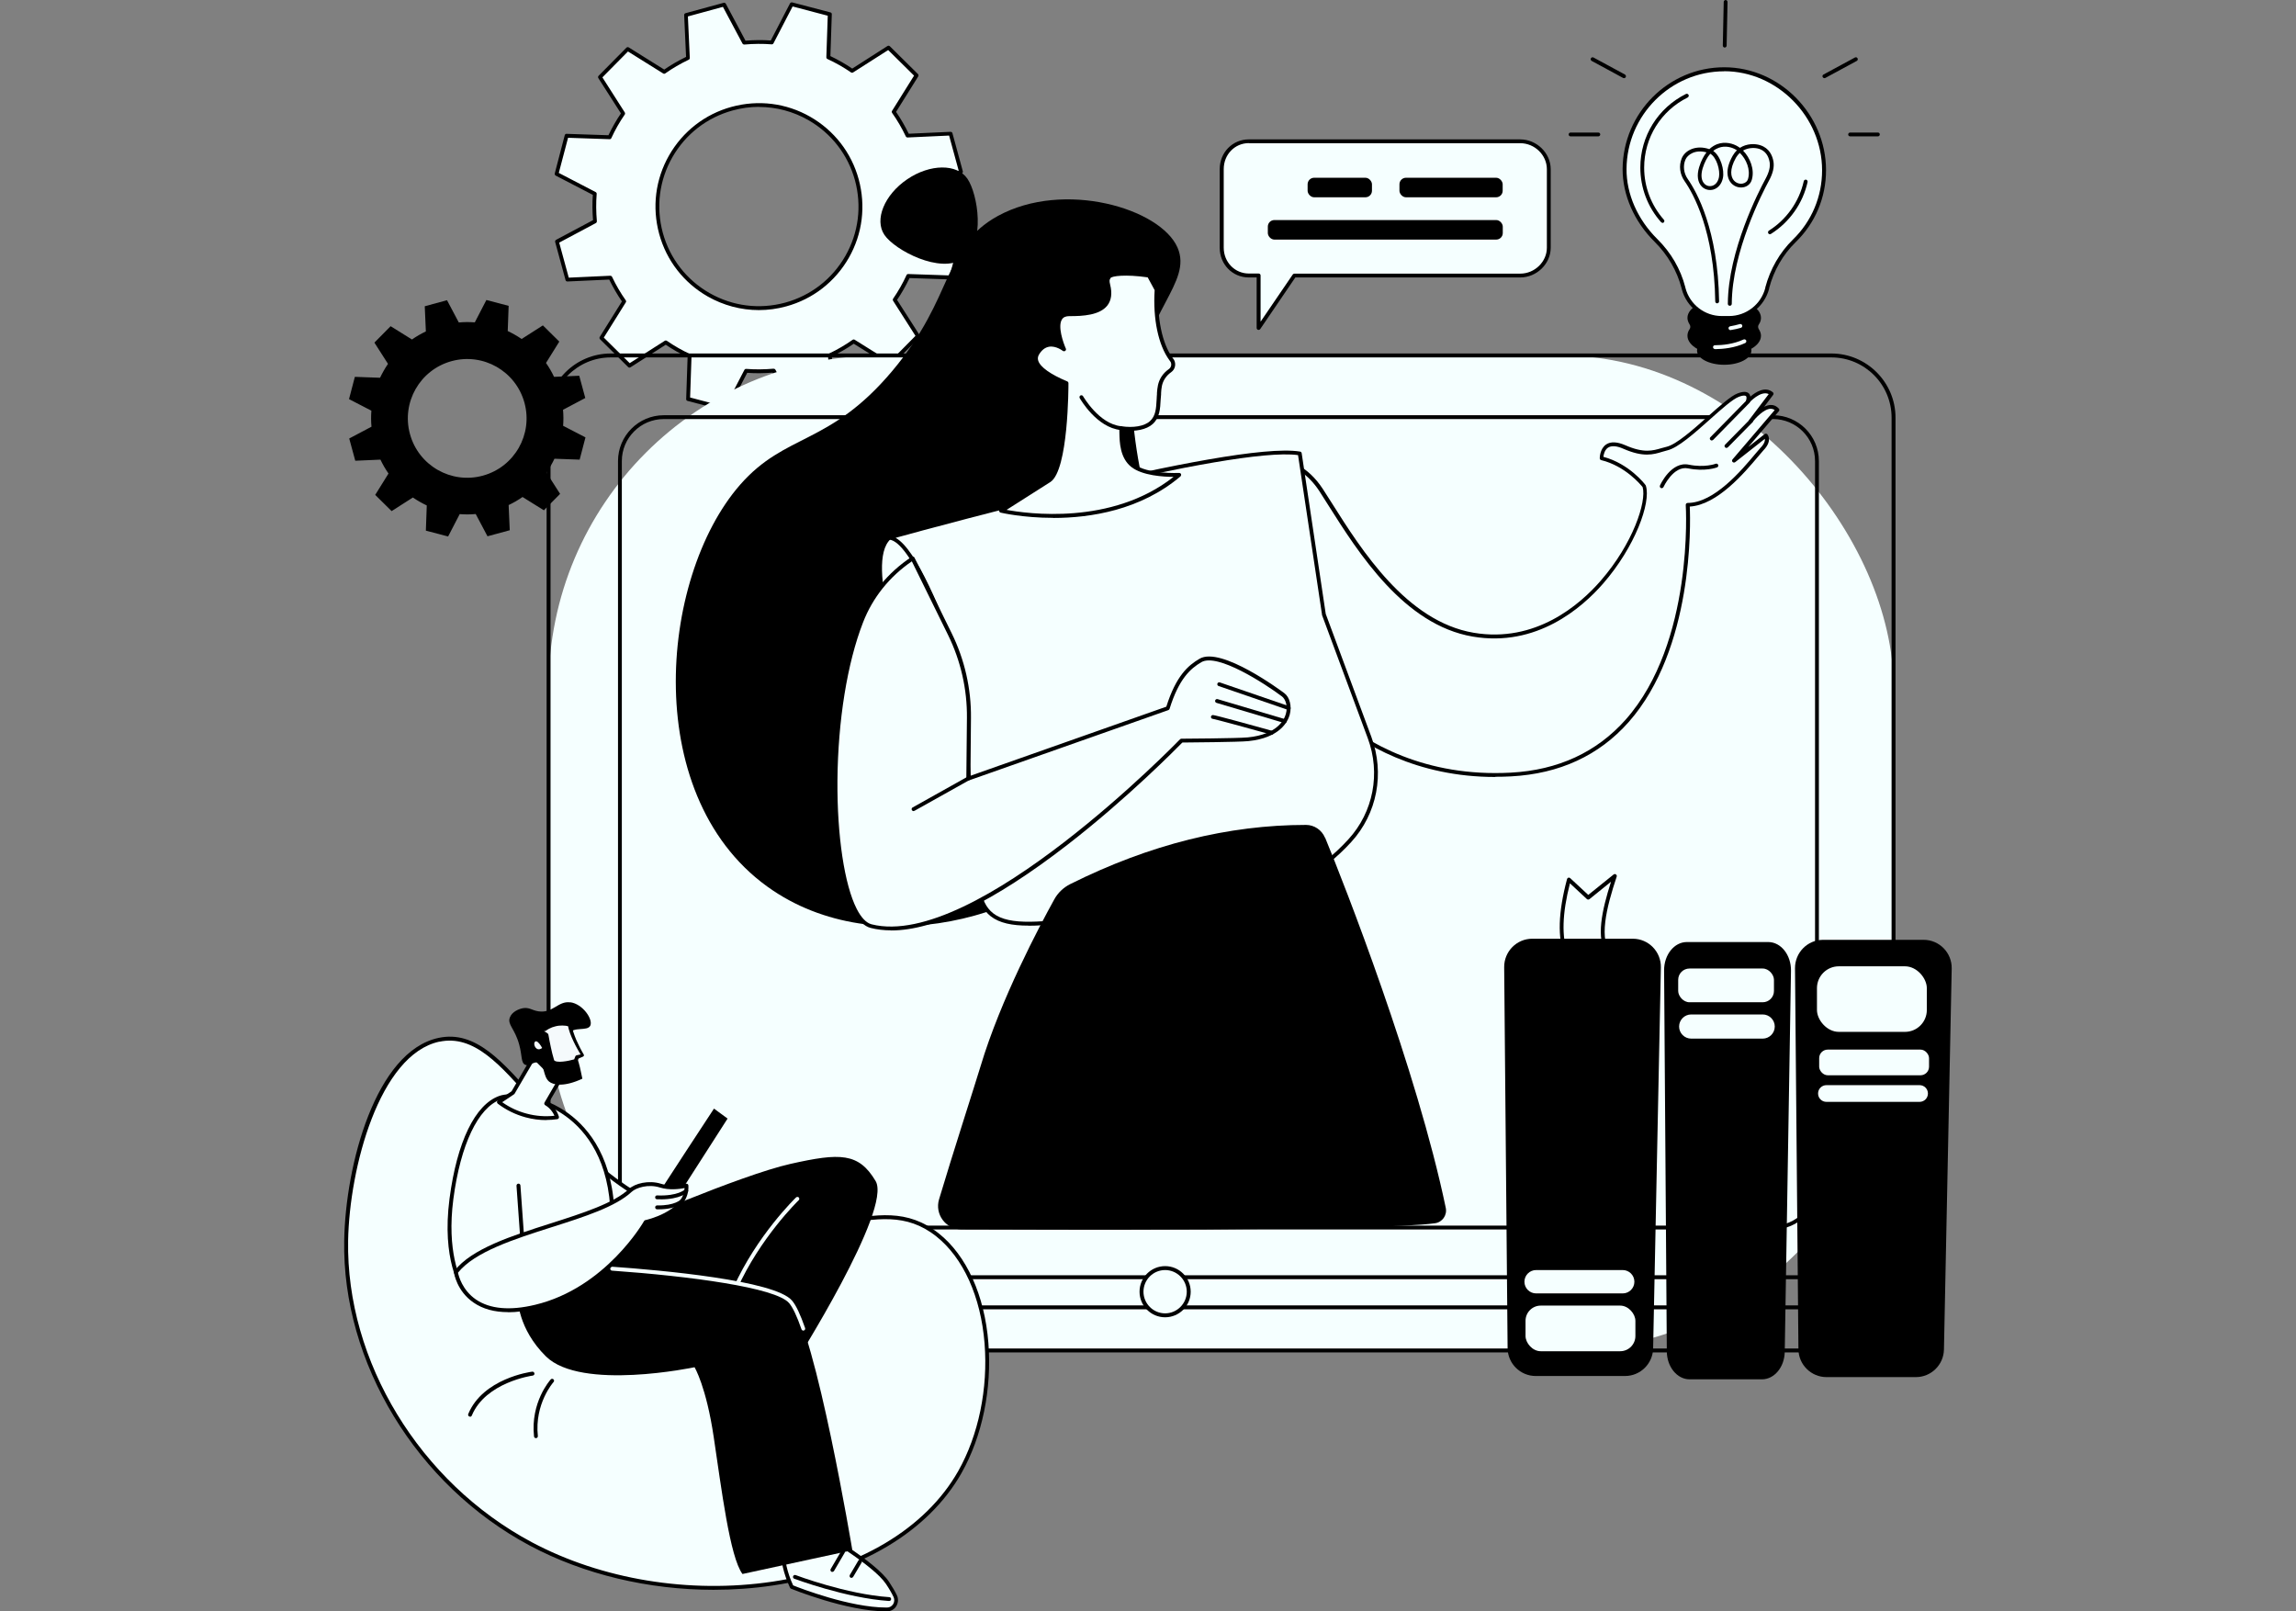 <?xml version="1.0" encoding="UTF-8"?>
<svg id="Layer_1" data-name="Layer 1" xmlns="http://www.w3.org/2000/svg" viewBox="0 0 228 160">
  <rect x="0" y="0" width="228" height="160" fill="#808080" stroke="none"/>
  <defs>
    <style>
      .cls-1, .cls-2, .cls-3 {
        stroke-width: 0px;
      }

      .cls-2 {
        fill: #f5fafc;
      }

      .cls-3 {
        fill: #f5ffff;
      }
    </style>
  </defs>
  <g id="Video_tutorial" data-name="Video tutorial">
    <g>
      <path class="cls-1" d="m58.12,39.52l-.6-2.21-2.5.11c-.23-.49-.5-.95-.8-1.38l1.32-2.12-1.63-1.61-2.11,1.35c-.44-.3-.9-.56-1.38-.79l.09-2.5-2.21-.58-1.15,2.22c-.53-.04-1.06-.04-1.59.01l-1.17-2.21-2.21.6.11,2.5c-.49.23-.95.5-1.38.8l-2.12-1.32-1.61,1.63,1.35,2.11c-.3.44-.56.9-.79,1.38l-2.5-.09-.58,2.21,2.22,1.15c-.04.53-.04,1.06.01,1.59l-2.21,1.17.6,2.21,2.5-.11c.23.49.5.95.8,1.38l-1.32,2.12,1.63,1.61,2.11-1.35c.44.3.9.56,1.38.79l-.09,2.5,2.21.58,1.15-2.22c.53.04,1.06.04,1.59-.01l1.17,2.21,2.21-.6-.11-2.5c.49-.23.95-.5,1.38-.8l2.12,1.32,1.61-1.63-1.35-2.11c.3-.44.56-.9.79-1.38l2.5.09.58-2.21-2.22-1.15c.04-.53.04-1.06-.01-1.59l2.21-1.17Zm-10.17,7.71c-3.14.86-6.38-.99-7.24-4.13-.86-3.14.99-6.38,4.13-7.24,3.14-.86,6.38.99,7.24,4.13.86,3.14-.99,6.38-4.13,7.24Z"/>
      <g>
        <path class="cls-3" d="m95.42,17.05l-1.03-3.78-4.27.19c-.4-.83-.85-1.62-1.37-2.36l2.26-3.62-2.78-2.75-3.61,2.31c-.75-.51-1.54-.97-2.37-1.35l.15-4.28-3.79-.99-1.97,3.79c-.9-.07-1.81-.06-2.73.02l-2.01-3.78-3.78,1.03.19,4.27c-.83.4-1.62.85-2.36,1.37l-3.62-2.26-2.75,2.78,2.31,3.61c-.51.75-.97,1.54-1.35,2.37l-4.28-.15-.99,3.79,3.79,1.97c-.07.9-.06,1.81.02,2.73l-3.78,2.01,1.03,3.78,4.27-.19c.4.83.85,1.62,1.37,2.36l-2.26,3.62,2.78,2.75,3.61-2.31c.75.51,1.54.97,2.37,1.35l-.15,4.28,3.79.99,1.97-3.79c.9.07,1.81.06,2.73-.02l2.01,3.78,3.78-1.03-.19-4.27c.83-.4,1.62-.85,2.36-1.37l3.62,2.26,2.75-2.78-2.31-3.6c.51-.75.97-1.54,1.35-2.37l4.28.15.99-3.79-3.79-1.97c.07-.9.06-1.81-.02-2.73l3.78-2.01Zm-17.4,13.19c-5.37,1.47-10.92-1.69-12.39-7.06-1.47-5.37,1.69-10.92,7.06-12.39,5.37-1.47,10.92,1.69,12.39,7.06,1.47,5.37-1.69,10.92-7.06,12.39Z"/>
        <path class="cls-1" d="m72.12,40.8s-.03,0-.05,0l-3.79-.99c-.09-.02-.15-.1-.14-.19l.14-4.15c-.75-.36-1.48-.77-2.17-1.24l-3.5,2.24c-.08.05-.18.04-.24-.03l-2.78-2.75c-.06-.06-.08-.16-.03-.24l2.2-3.52c-.47-.68-.89-1.41-1.26-2.17l-4.15.19c-.09,0-.17-.05-.19-.14l-1.03-3.78c-.02-.09.02-.18.1-.22l3.66-1.95c-.07-.84-.08-1.69-.02-2.51l-3.68-1.91c-.08-.04-.12-.13-.1-.22l.99-3.79c.02-.09.1-.15.19-.14l4.15.14c.36-.75.77-1.48,1.24-2.17l-2.24-3.5c-.05-.08-.04-.17.03-.24l2.75-2.78c.06-.06.16-.08.24-.03l3.52,2.2c.68-.47,1.41-.89,2.17-1.26l-.19-4.15c0-.09.05-.17.14-.19l3.78-1.03c.09-.02.18.02.22.1l1.95,3.66c.84-.07,1.68-.08,2.51-.02l1.91-3.68c.04-.08.13-.12.22-.1l3.79.99c.09.02.15.1.14.19l-.14,4.15c.75.36,1.48.77,2.17,1.24l3.5-2.24c.08-.05.17-.04.24.03l2.78,2.75c.06.06.08.16.03.24l-2.2,3.52c.47.68.89,1.41,1.26,2.17l4.15-.19c.09,0,.17.05.19.14l1.03,3.78c.02.09-.02.18-.1.22l-3.66,1.95c.07.84.08,1.68.02,2.51l3.68,1.91c.08.04.12.13.1.22l-.99,3.79c-.02.09-.1.15-.19.14l-4.15-.14c-.36.75-.77,1.48-1.24,2.17l2.24,3.5c.05.08.04.17-.03.24l-2.75,2.78c-.06.06-.16.08-.24.03l-3.52-2.2c-.68.47-1.41.89-2.17,1.26l.19,4.15c0,.09-.05.17-.14.19l-3.78,1.03c-.09.02-.18-.02-.22-.1l-1.95-3.66c-.84.07-1.69.08-2.51.02l-1.91,3.68c-.03.06-.1.1-.17.1Zm-3.59-1.33l3.49.92,1.9-3.66c.04-.07.11-.11.19-.1.88.07,1.79.06,2.7-.02.08,0,.15.03.19.1l1.94,3.64,3.48-.95-.19-4.12c0-.08.04-.15.11-.18.82-.39,1.61-.85,2.33-1.36.06-.04.15-.05.21,0l3.49,2.18,2.54-2.57-2.22-3.48c-.04-.07-.04-.15,0-.21.51-.74.96-1.53,1.33-2.34.03-.07.1-.12.18-.11l4.12.14.92-3.49-3.66-1.9c-.07-.04-.11-.11-.1-.19.07-.88.06-1.79-.02-2.7,0-.08.03-.15.1-.19l3.64-1.94-.95-3.48-4.12.19c-.08,0-.15-.04-.18-.11-.39-.82-.85-1.61-1.36-2.33-.04-.06-.05-.15,0-.21l2.18-3.49-2.57-2.54-3.48,2.22c-.06.04-.15.04-.21,0-.74-.51-1.53-.96-2.34-1.33-.07-.03-.11-.1-.11-.18l.14-4.12-3.49-.92-1.9,3.66c-.04.07-.11.11-.19.1-.88-.07-1.79-.06-2.7.02-.08,0-.15-.03-.19-.1l-1.94-3.64-3.48.95.19,4.12c0,.08-.04.15-.11.18-.82.39-1.61.85-2.33,1.36-.06.04-.15.05-.21,0l-3.49-2.18-2.54,2.57,2.22,3.48c.04.07.04.15,0,.21-.51.74-.96,1.53-1.33,2.34-.03.07-.1.12-.18.11l-4.12-.14-.92,3.49,3.66,1.9c.07.04.11.11.1.19-.07.88-.06,1.79.02,2.7,0,.08-.03.15-.1.19l-3.64,1.94.95,3.48,4.12-.19c.07,0,.15.04.18.11.39.82.85,1.61,1.36,2.33.04.06.05.15,0,.21l-2.18,3.49,2.57,2.54,3.48-2.22c.06-.04.15-.04.21,0,.74.51,1.53.96,2.34,1.33.07.03.11.1.11.18l-.14,4.12Zm6.82-8.68c-1.76,0-3.5-.46-5.07-1.35-2.38-1.36-4.1-3.57-4.82-6.21-.72-2.65-.38-5.42.98-7.8,1.36-2.38,3.57-4.1,6.21-4.82,2.65-.72,5.42-.38,7.8.98,2.38,1.36,4.1,3.57,4.82,6.21.72,2.65.38,5.42-.98,7.8-1.36,2.38-3.57,4.1-6.21,4.82-.9.25-1.82.37-2.73.37Zm.03-20.18c-.88,0-1.76.12-2.63.36-2.55.7-4.67,2.35-5.98,4.64-1.31,2.3-1.64,4.96-.95,7.51.7,2.55,2.35,4.67,4.64,5.98,2.3,1.31,4.96,1.64,7.51.95,2.55-.7,4.67-2.35,5.98-4.64,1.31-2.3,1.64-4.96.95-7.51-.7-2.55-2.35-4.67-4.64-5.98-1.51-.86-3.19-1.3-4.88-1.3Z"/>
      </g>
    </g>
    <g>
      <g>
        <g>
          <rect class="cls-3" x="54.48" y="35.3" width="133.56" height="98.8" rx="32.96" ry="32.96"/>
          <path class="cls-1" d="m181.86,134.29H60.65c-3.51,0-6.37-2.86-6.37-6.37V41.47c0-3.51,2.86-6.37,6.37-6.37h121.21c3.51,0,6.37,2.86,6.37,6.37v86.45c0,3.51-2.86,6.37-6.37,6.37ZM60.65,35.49c-3.3,0-5.98,2.68-5.98,5.98v86.45c0,3.3,2.68,5.98,5.98,5.98h121.21c3.3,0,5.98-2.68,5.98-5.98V41.47c0-3.3-2.68-5.98-5.98-5.98H60.65Z"/>
        </g>
        <g>
          <rect class="cls-3" x="61.56" y="41.42" width="118.88" height="80.47" rx="26.84" ry="26.84"/>
          <path class="cls-1" d="m176.07,122.08h-110.15c-2.51,0-4.55-2.04-4.55-4.55V45.78c0-2.51,2.04-4.55,4.55-4.55h110.15c2.51,0,4.55,2.04,4.55,4.55v71.75c0,2.51-2.04,4.55-4.55,4.55ZM65.92,41.61c-2.3,0-4.17,1.87-4.17,4.17v71.75c0,2.3,1.87,4.17,4.17,4.17h110.15c2.3,0,4.17-1.87,4.17-4.17V45.78c0-2.3-1.87-4.17-4.17-4.17h-110.15Z"/>
        </g>
      </g>
      <g>
        <g>
          <path class="cls-1" d="m114.7,52.2c1.8,4.75,3.6,19.87-3.33,29.25-6.93,9.36-23.57,14.35-34.59,6.99-13.29-8.88-11.38-31.04-3.29-40.3,4.53-5.18,8.86-3.87,15.11-11.3,6.24-7.42,5.02-12.39,10.48-15.39,6.57-3.6,16.15-.76,17.85,3.13,1.52,3.49-3.34,6.33-4.26,14.47-.17,1.53-.16,2.78-.03,3.89.57,4.89,1.74,8.4,2.07,9.26Z"/>
          <path class="cls-1" d="m96.07,17.75c1.03,1.51,1.84,6.4-.43,7.94-2.27,1.54-6.78-.85-7.81-2.36-1.03-1.51-.01-3.99,2.26-5.53,2.27-1.54,4.95-1.56,5.98-.05Z"/>
        </g>
        <g>
          <path class="cls-3" d="m90.33,68.37s-4.92-12.37-2.02-14.98c.15-.14,2.11-.34,4.12,1.5,1.89,1.73,3.85,5.51,3.85,5.51l.64,8.54-6.59-.56Z"/>
          <path class="cls-1" d="m96.92,69.13s-.01,0-.02,0l-6.59-.56c-.07,0-.14-.05-.16-.12-.2-.51-4.94-12.53-1.97-15.2.27-.25,2.34-.36,4.38,1.5,1.9,1.74,3.81,5.4,3.89,5.56.01.02.02.05.02.07l.64,8.54c0,.06-.02.11-.06.15-.04.04-.08.06-.14.06Zm-6.45-.93l6.24.53-.62-8.28c-.2-.38-2.04-3.81-3.79-5.42-1.87-1.71-3.66-1.57-3.87-1.49-2.6,2.39,1.57,13.42,2.04,14.65Zm-2.05-14.65h0Z"/>
        </g>
        <g>
          <path class="cls-3" d="m127.78,45.91s1.92.41,3.43,2.74c3.01,4.65,7.66,13.1,15.1,14.36,11.17,1.9,17.94-11.7,16.98-14.74,0,0-1.6-2.13-4.24-2.77,0,0-.03-2.12,2.26-1.12,2.29,1.01,3.21.39,4.23.15,1.8-.42,5.63-4.75,7.05-5.3,1.43-.55.98.64.98.64,0,0,1.4-1.57,2.36-.78l-2.05,2.71s1.66-2.19,2.62-1.09l-4.29,5.03,3.15-2.47s.44.48-.38,1.34-4.17,5.52-7.37,5.52c0,0,1.73,25.74-17.55,26.79-16.56.9-23.3-12.46-23.3-12.46l1.02-18.54Z"/>
          <path class="cls-1" d="m148.49,77.15c-7.77,0-13.19-3.2-16.43-5.98-3.74-3.22-5.47-6.59-5.49-6.63-.02-.03-.02-.06-.02-.1l1.02-18.54c0-.06.03-.11.08-.14.04-.03.1-.05.16-.04.08.02,2.01.46,3.55,2.83.28.44.58.91.9,1.41,2.95,4.67,7.42,11.74,14.08,12.87,6.15,1.04,10.54-2.78,12.61-5.16,3.21-3.68,4.58-7.87,4.17-9.3-.19-.24-1.73-2.1-4.11-2.68-.09-.02-.15-.1-.15-.18,0-.04,0-.95.64-1.38.45-.3,1.09-.27,1.9.08,1.84.81,2.73.54,3.59.29.17-.05.34-.1.52-.14.96-.23,2.62-1.7,4.08-3,1.23-1.09,2.29-2.04,2.94-2.29.55-.21.92-.21,1.14,0,.09.09.13.2.15.31.52-.45,1.47-1.06,2.23-.43.08.07.09.18.03.26l-.89,1.18c.21-.1.42-.17.63-.18.33-.01.6.11.83.37.06.07.06.18,0,.25l-3.04,3.55,1.63-1.28c.08-.06.19-.05.26.02.02.03.55.63-.39,1.6-.12.13-.3.34-.53.62-1.32,1.57-4.04,4.8-6.78,4.96.08,1.72.37,14.12-6.07,21.4-2.94,3.32-6.86,5.13-11.66,5.39-.53.03-1.06.04-1.57.04Zm-21.55-12.74c.22.41,1.93,3.51,5.38,6.47,3.4,2.92,9.23,6.3,17.71,5.84,4.69-.25,8.53-2.03,11.4-5.26,6.8-7.67,5.98-21.18,5.97-21.32,0-.05.02-.11.05-.14.04-.04.09-.06.14-.06,2.63,0,5.37-3.26,6.68-4.83.24-.28.42-.5.55-.64.41-.42.46-.72.44-.9l-2.95,2.32c-.08.06-.19.05-.26-.02-.07-.07-.07-.18,0-.26l4.18-4.89c-.12-.09-.25-.13-.41-.13-.67.02-1.53.96-1.8,1.32-.06.08-.18.1-.27.04-.08-.06-.1-.18-.04-.27l1.93-2.55c-.81-.39-1.93.85-1.94.86-.06.07-.16.08-.24.04-.08-.05-.11-.15-.08-.23.04-.11.1-.38,0-.47-.03-.03-.19-.13-.73.08-.59.23-1.68,1.19-2.83,2.22-1.57,1.4-3.19,2.84-4.25,3.09-.16.04-.33.09-.5.14-.88.27-1.88.57-3.86-.3-.68-.3-1.19-.33-1.53-.11-.34.23-.43.68-.46.91,2.58.69,4.13,2.72,4.19,2.81.01.02.02.04.03.06.53,1.68-1.08,6.08-4.23,9.7-2.12,2.44-6.63,6.36-12.96,5.28-6.83-1.16-11.35-8.31-14.34-13.04-.31-.5-.61-.97-.89-1.4-1.15-1.77-2.55-2.41-3.09-2.59l-1.01,18.24Z"/>
        </g>
        <path class="cls-1" d="m169.98,43.74s-.1-.02-.13-.06c-.08-.07-.08-.2,0-.27l3.6-3.67c.07-.08.2-.08.27,0,.08.07.08.2,0,.27l-3.6,3.67s-.09.06-.14.06Z"/>
        <path class="cls-1" d="m171.44,44.48s-.1-.02-.13-.06c-.08-.07-.08-.2,0-.27l2.44-2.48c.07-.08.2-.08.27,0,.08.07.08.2,0,.27l-2.44,2.48s-.09.06-.14.06Z"/>
        <path class="cls-1" d="m165.02,48.48s-.05,0-.08-.02c-.1-.04-.14-.16-.1-.25.04-.1,1.12-2.43,2.87-2.07,1.55.32,2.65-.08,2.66-.09.1-.04.21.01.25.11.04.1-.01.21-.11.25-.05.02-1.21.44-2.87.1-1.46-.3-2.44,1.83-2.45,1.85-.03.07-.1.11-.18.11Z"/>
        <g>
          <path class="cls-3" d="m88.31,53.39s33.91-9.51,40.77-8.36l2.4,15.98,4.54,12.22c1.3,3.51.57,7.48-1.96,10.24-2.83,3.09-7.52,6.36-14.89,6.69-14.29.64-21.24,4.17-22-2.15-.76-6.31-1.66-21.46-1.66-21.46-2.28-6.03-5.06-12.99-7.19-13.16Z"/>
          <path class="cls-1" d="m102.14,91.91c-1.64,0-2.89-.25-3.76-.93-.78-.61-1.25-1.58-1.41-2.95-.73-6.12-1.61-20.69-1.66-21.44-1.71-4.5-4.87-12.84-7.02-13.01-.09,0-.17-.08-.18-.17,0-.09.05-.18.14-.2,1.39-.39,34.03-9.5,40.85-8.37.08.01.15.08.16.16l2.39,15.96,4.53,12.21c1.34,3.62.58,7.62-2,10.44-2.64,2.89-7.39,6.41-15.02,6.75-4.19.19-7.81.63-10.71.99-2.53.31-4.63.57-6.31.57Zm-13.19-38.5c2.07,1.18,4.45,7.07,6.73,13.07,0,.02.01.04.01.06,0,.15.91,15.21,1.66,21.45.15,1.28.56,2.13,1.27,2.69,1.64,1.28,4.88.88,9.79.28,2.91-.36,6.54-.8,10.74-.99,7.49-.34,12.16-3.79,14.75-6.63,2.48-2.71,3.22-6.56,1.92-10.05l-4.54-12.22s0-.03,0-.04l-2.38-15.84c-6.52-.9-35.42,6.96-39.95,8.21Z"/>
        </g>
        <g>
          <g>
            <path class="cls-3" d="m111.31,42.51c1.22.2,2.41,0,3.01-.55.74-.67.68-1.63.76-2.81.04-.49.04-1.06.41-1.65.2-.31.45-.54.69-.72.31-.22.4-.63.22-.96l-.14-.19c-1.09-1.48-1.6-4.13-1.42-6.88l-.76-1.41c-2.11-.31-3.79-.21-3.98.16-.07.14-.2.24-.06.79.65,2.62-1.77,2.91-3.86,2.89-2.09-.02-.53,3.48-.53,3.48,0,0-1.6-1.3-2.64.4-.74,1.22,1.54,2.38,2.89,2.95,0,0,.02,8.51-1.71,9.65l-4.79,3.05s10.47,2.55,17.69-3.57c0,0-3.21.17-4.62-.92-1.41-1.09-1.03-3.44-1.17-3.72Z"/>
            <path class="cls-1" d="m104.58,51.42c-3.02,0-5.17-.51-5.22-.52-.07-.02-.13-.08-.14-.16-.01-.08.02-.15.09-.19l4.79-3.05c1.32-.87,1.61-6.93,1.62-9.36-1.22-.52-2.68-1.31-2.98-2.24-.1-.32-.07-.64.12-.94.33-.54.75-.86,1.25-.94.44-.08.86.05,1.17.19-.26-.73-.6-2.03-.14-2.73.22-.33.57-.5,1.06-.49,1.28.01,2.82-.08,3.47-.9.33-.42.4-.99.21-1.75-.13-.51-.05-.71.05-.88,0-.01.02-.03.02-.04.29-.56,2.37-.53,4.18-.26.06,0,.11.05.14.1l.76,1.41s.03.07.02.1c-.18,2.76.35,5.35,1.39,6.76l.14.19s.01.02.01.02c.22.42.1.94-.28,1.21-.27.19-.48.41-.64.66-.31.49-.34.96-.37,1.42v.14c-.02.17-.03.33-.04.48-.05.98-.1,1.83-.8,2.46-.6.54-1.7.77-2.91.63,0,.08,0,.17,0,.28.02.8.05,2.29,1.05,3.06,1.34,1.03,4.46.88,4.49.88.08,0,.16.04.19.12.03.08,0,.16-.05.22-3.97,3.36-8.95,4.13-12.64,4.13Zm-4.67-.8c2.04.38,10.46,1.59,16.63-3.27-1,0-3.08-.12-4.18-.97-1.15-.89-1.18-2.49-1.2-3.36,0-.18,0-.38-.03-.43-.03-.06-.03-.14.02-.2.04-.06.12-.09.19-.07,1.18.19,2.31,0,2.85-.5.58-.52.62-1.26.67-2.19,0-.16.02-.32.03-.49v-.13c.04-.48.08-1.03.44-1.6.19-.3.44-.55.75-.77.22-.16.29-.45.17-.7l-.13-.18c-1.09-1.49-1.64-4.08-1.46-6.95l-.69-1.27c-2.23-.32-3.57-.13-3.69.07,0,.02-.02.04-.03.06-.06.09-.11.19-.01.59.22.87.12,1.57-.28,2.08-.75.95-2.41,1.06-3.77,1.05-.35,0-.59.1-.73.32-.45.68.12,2.32.38,2.9.04.08.01.18-.06.23-.07.05-.17.05-.24,0,0,0-.67-.53-1.37-.41-.39.07-.72.32-.99.77-.12.2-.15.4-.08.62.21.64,1.23,1.36,2.88,2.05.07.03.12.1.12.18,0,.35,0,8.63-1.79,9.81l-4.39,2.79Z"/>
          </g>
          <path class="cls-1" d="m111.31,42.7s-.01,0-.02,0c-2.38-.24-4-3.05-4.07-3.17-.05-.09-.02-.21.07-.26.09-.05.21-.02.26.07.02.03,1.59,2.76,3.77,2.98.11.01.18.11.17.21-.01.1-.09.17-.19.17Z"/>
        </g>
        <g>
          <g>
            <path class="cls-3" d="m127.42,68.97c-1.51-1.13-6.46-4.44-8.21-3.41-1.16.68-2.31,1.74-3.24,4.75l-19.8,6.98.06-6.03c.03-2.88-.62-5.72-1.89-8.31l-3.7-7.52c-2.31,1.52-4.11,3.71-5.12,6.29-4.07,10.44-2.92,29.23.99,30.22,10.51,2.65,30.82-18.43,30.82-18.43,0,0,5.53-.03,6.61-.14,4.49-.45,4.5-3.66,3.49-4.42Z"/>
            <path class="cls-1" d="m88.49,92.38c-.72,0-1.4-.08-2.03-.24-.64-.16-1.22-.74-1.72-1.71-2.64-5.12-2.82-19.99.6-28.76,1.01-2.6,2.81-4.81,5.19-6.38.05-.03.1-.04.16-.02.05.01.1.05.12.1l3.7,7.52c1.28,2.6,1.94,5.5,1.91,8.39l-.05,5.75,19.45-6.86c.96-3.04,2.15-4.09,3.3-4.76,2.14-1.26,8.17,3.23,8.42,3.42.54.4.76,1.31.53,2.15-.19.68-.97,2.29-4.11,2.61-1.02.1-5.84.13-6.55.14-.58.59-5.46,5.55-11.43,10.17-7.31,5.65-13.17,8.49-17.48,8.49Zm2.07-36.65c-2.23,1.52-3.91,3.62-4.86,6.08-1.57,4.03-2.49,9.75-2.54,15.7-.04,5.49.7,10.37,1.92,12.75.45.87.94,1.38,1.47,1.52,10.28,2.59,30.43-18.16,30.63-18.37.04-.04.09-.06.14-.06.06,0,5.53-.03,6.59-.13,2.91-.29,3.61-1.73,3.78-2.33.22-.78-.04-1.48-.39-1.74-1.68-1.26-6.4-4.33-8-3.4-1.09.64-2.23,1.65-3.16,4.64-.02.06-.06.1-.12.12l-19.8,6.98c-.06.02-.12.01-.18-.02-.05-.04-.08-.1-.08-.16l.06-6.03c.03-2.83-.62-5.68-1.87-8.22l-3.6-7.32Z"/>
          </g>
          <path class="cls-1" d="m127.97,70.5s-.04,0-.06-.01l-6.9-2.37c-.1-.03-.15-.14-.12-.24.03-.1.14-.15.24-.12l6.9,2.37c.1.03.15.14.12.24-.03.08-.1.13-.18.13Z"/>
          <path class="cls-1" d="m127.58,71.79s-.04,0-.05,0l-6.73-2c-.1-.03-.16-.14-.13-.24.03-.1.14-.16.24-.13l6.73,2c.1.03.16.14.13.24-.02.08-.1.14-.18.14Z"/>
          <path class="cls-1" d="m126.29,72.94s-.03,0-.05,0c-2.2-.61-5.56-1.53-5.8-1.56-.11,0-.19-.09-.19-.19s.09-.19.2-.19c.23,0,4.2,1.1,5.89,1.57.1.03.16.13.13.24-.02.09-.1.14-.19.14Z"/>
        </g>
        <path class="cls-1" d="m90.72,80.54c-.07,0-.13-.04-.17-.1-.05-.09-.02-.21.07-.26l5.45-3.05c.09-.05.21-.02.26.07.05.09.02.21-.07.26l-5.45,3.05s-.06.02-.09.02Z"/>
        <path class="cls-1" d="m131.57,83.17c-.32-.76-1.06-1.26-1.88-1.26-7.68,0-15.48,1.92-23.4,5.87-.68.34-1.24.87-1.6,1.53-1.45,2.62-5.33,9.93-7.31,16.54-.55,1.82-2.84,8.91-4.13,13.24-.44,1.48.66,2.97,2.21,2.98,7.47.02,41.48.19,47.05-.61.72-.1,1.21-.8,1.06-1.52-2.86-13.72-10.08-32.17-11.98-36.76Z"/>
      </g>
      <g>
        <path class="cls-1" d="m178.7,130.01H62.89c-.83,0-1.51-.68-1.51-1.51v-.36c0-.83.68-1.51,1.51-1.51h115.81c.83,0,1.51.68,1.51,1.51v.36c0,.83-.68,1.51-1.51,1.51Zm-115.81-2.99c-.62,0-1.12.5-1.12,1.12v.36c0,.62.5,1.12,1.12,1.12h115.81c.62,0,1.12-.5,1.12-1.12v-.36c0-.62-.5-1.12-1.12-1.12H62.89Z"/>
        <g>
          <circle class="cls-3" cx="115.7" cy="128.26" r="2.35"/>
          <path class="cls-1" d="m115.7,130.8c-1.4,0-2.54-1.14-2.54-2.54s1.14-2.54,2.54-2.54,2.54,1.14,2.54,2.54-1.14,2.54-2.54,2.54Zm0-4.69c-1.19,0-2.15.97-2.15,2.15s.97,2.15,2.15,2.15,2.15-.97,2.15-2.15-.97-2.15-2.15-2.15Z"/>
        </g>
      </g>
    </g>
    <g>
      <g>
        <path class="cls-3" d="m150.97,14.03h-26.95c-1.53,0-2.69,1.24-2.69,2.77v7.8c0,1.53,1.17,2.76,2.69,2.76h.97v5.21l3.55-5.21h22.43c1.53,0,2.83-1.23,2.83-2.76v-7.8c0-1.53-1.31-2.77-2.83-2.77Z"/>
        <path class="cls-1" d="m124.99,32.75s-.04,0-.06,0c-.08-.02-.14-.1-.14-.18v-5.02h-.78c-1.62,0-2.89-1.3-2.89-2.95v-7.8c0-1.66,1.27-2.96,2.89-2.96h26.95c1.64,0,3.03,1.36,3.03,2.96v7.8c0,1.6-1.39,2.95-3.03,2.95h-22.33l-3.49,5.13c-.04.05-.1.08-.16.08Zm-.97-18.54c-1.4,0-2.5,1.13-2.5,2.58v7.8c0,1.44,1.1,2.57,2.5,2.57h.97c.11,0,.19.09.19.19v4.59l3.2-4.69c.04-.05.1-.08.16-.08h22.43c1.43,0,2.64-1.18,2.64-2.57v-7.8c0-1.4-1.21-2.58-2.64-2.58h-26.95Z"/>
      </g>
      <g>
        <rect class="cls-1" x="138.97" y="17.64" width="10.25" height="1.94" rx=".65" ry=".65" transform="translate(288.19 37.23) rotate(180)"/>
        <rect class="cls-1" x="129.85" y="17.64" width="6.39" height="1.94" rx=".65" ry=".65" transform="translate(266.09 37.23) rotate(180)"/>
        <rect class="cls-1" x="125.89" y="21.84" width="23.33" height="1.94" rx=".65" ry=".65" transform="translate(275.12 45.63) rotate(180)"/>
      </g>
    </g>
    <g>
      <g>
        <g>
          <path class="cls-1" d="m174.66,32.69c-.1-.15-.1-.34,0-.48.14-.2.21-.42.21-.65,0-1.06-1.64-1.91-3.65-1.91s-3.65.86-3.65,1.91c0,.23.08.44.21.65.1.15.1.34,0,.48-.14.2-.21.42-.21.65,0,.5.37.96.97,1.3-.01.06-.02.11-.02.17,0,.78,1.21,1.41,2.7,1.41s2.7-.63,2.7-1.41c0-.06,0-.12-.02-.17.6-.34.97-.8.97-1.3,0-.23-.08-.44-.21-.65Z"/>
          <g>
            <path class="cls-3" d="m181.13,16.91c0-5.41-4.51-10.03-9.92-10.03-5.4,0-9.86,4.49-9.89,9.89-.02,2.75,1.31,5.31,3.12,7.1,1.31,1.29,2.26,2.9,2.72,4.67l.02.09c.45,1.72,2.01,2.93,3.79,2.93h.73c1.78,0,3.34-1.2,3.79-2.93v-.05c.47-1.76,1.39-3.39,2.69-4.66,1.82-1.78,2.96-4.26,2.96-7.01Z"/>
            <path class="cls-1" d="m171.7,31.76h-.73c-1.87,0-3.5-1.26-3.97-3.07l-.02-.09c-.45-1.71-1.37-3.3-2.67-4.59-2.03-2.01-3.19-4.65-3.18-7.24.04-5.56,4.56-10.09,10.09-10.09s10.11,4.68,10.11,10.22c0,2.72-1.07,5.26-3.02,7.15-1.26,1.23-2.17,2.81-2.63,4.57v.05c-.48,1.81-2.12,3.07-3.99,3.07Zm-.48-24.68c-5.31,0-9.67,4.35-9.7,9.7-.02,2.48,1.1,5.02,3.06,6.96,1.35,1.33,2.31,2.98,2.77,4.76l.02.09c.43,1.64,1.91,2.79,3.6,2.79h.73c1.69,0,3.18-1.15,3.6-2.79v-.05c.49-1.83,1.43-3.47,2.74-4.75,1.87-1.82,2.9-4.27,2.9-6.88,0-5.33-4.45-9.84-9.73-9.84Z"/>
          </g>
        </g>
        <g>
          <path class="cls-1" d="m171.77,30.36h0c-.11,0-.19-.09-.19-.19.02-5.27,3.1-11.23,3.72-12.37.37-.68.51-1.23.43-1.7-.12-.69-.47-1.13-1.04-1.32-.41-.13-1.05-.14-1.6.17.7.71,1.17,1.88.87,2.9-.11.4-.44.68-.86.75-.5.08-1-.13-1.29-.55-.25-.36-.55-1.17.26-2.6.12-.21.26-.38.41-.53-.02-.02-.04-.03-.07-.04-.41-.26-1.09-.45-1.75-.2-.19.07-.37.17-.53.31.75.52,1.12,1.9.96,2.68-.12.59-.46,1-.94,1.15-.41.12-.85.01-1.15-.29-.42-.42-.52-1.12-.27-1.93.2-.65.46-1.12.73-1.47-1.11-.31-1.89.22-2.1.74-.25.61-.16,1.33.23,1.89.9,1.29,3.02,5.06,3.12,12.16,0,.11-.08.19-.19.2h0c-.1,0-.19-.08-.19-.19-.1-7-2.17-10.69-3.05-11.95-.47-.67-.58-1.52-.28-2.26.33-.81,1.44-1.36,2.74-.91.27-.25.54-.4.77-.49.8-.3,1.6-.07,2.09.24.06.04.12.08.18.12.68-.44,1.5-.43,2.02-.26.9.29,1.21,1.04,1.31,1.62.09.56-.05,1.18-.47,1.94-.61,1.13-3.65,7.01-3.67,12.19,0,.11-.09.19-.19.19Zm-1.94-15.09c-.31.35-.56.84-.75,1.44-.2.67-.14,1.23.18,1.54.2.21.49.28.77.2.34-.1.58-.41.67-.86.13-.66-.22-1.96-.87-2.33Zm2.94-.09c-.14.13-.27.28-.38.47-.7,1.24-.47,1.9-.27,2.19.21.3.57.45.92.39.28-.05.48-.22.55-.48.26-.91-.18-1.95-.82-2.57Z"/>
          <path class="cls-1" d="m175.76,23.26c-.06,0-.13-.03-.16-.09-.06-.09-.03-.21.06-.27,1.75-1.1,3.01-2.89,3.46-4.91.02-.1.13-.17.23-.15.1.02.17.13.15.23-.47,2.12-1.79,3.99-3.63,5.15-.03.02-.07.03-.1.03Z"/>
          <path class="cls-1" d="m165.09,22.12c-.05,0-.11-.02-.14-.06-1.33-1.49-2.06-3.42-2.06-5.42,0-3.12,1.74-5.92,4.53-7.31.1-.05.21,0,.26.09.05.09,0,.21-.09.26-2.66,1.32-4.32,3.99-4.32,6.97,0,1.91.7,3.74,1.96,5.17.07.08.06.2-.02.27-.04.03-.08.05-.13.05Z"/>
          <path class="cls-3" d="m171.84,32.78c-.09,0-.17-.07-.19-.16-.02-.1.05-.2.16-.22.33-.06.65-.13.96-.22.1-.03.21.03.24.13.03.1-.03.21-.13.24-.32.09-.65.17-1,.22-.01,0-.02,0-.03,0Z"/>
          <path class="cls-3" d="m170.3,34.66c-.11,0-.19-.09-.19-.19,0-.11.08-.19.19-.19.75,0,1.85-.11,2.84-.57.1-.04.21,0,.26.09.04.1,0,.21-.09.26-1.05.49-2.21.6-3,.61h0Z"/>
        </g>
      </g>
      <g>
        <path class="cls-1" d="m171.27,4.72h0c-.11,0-.19-.09-.19-.2l.09-4.33c0-.1.09-.19.19-.19h0c.11,0,.19.09.19.2l-.09,4.33c0,.1-.09.19-.19.19Z"/>
        <path class="cls-1" d="m158.72,13.54h-2.76c-.11,0-.19-.09-.19-.19s.09-.19.19-.19h2.76c.11,0,.19.09.19.19s-.09.19-.19.19Z"/>
        <path class="cls-1" d="m161.27,7.76s-.06,0-.09-.02l-3.12-1.69c-.09-.05-.13-.17-.08-.26.05-.09.17-.13.26-.08l3.12,1.69c.09.05.13.17.08.26-.03.06-.1.1-.17.1Z"/>
        <path class="cls-1" d="m183.72,13.54c-.11,0-.19-.09-.19-.19s.09-.19.19-.19h2.76c.11,0,.19.08.19.19s-.09.19-.19.19h-2.76Z"/>
        <path class="cls-1" d="m181.17,7.76c-.07,0-.13-.04-.17-.1-.05-.09-.02-.21.08-.26l3.12-1.69c.09-.05.21-.02.26.08.05.09.02.21-.08.26l-3.12,1.69s-.06.02-.09.02Z"/>
      </g>
    </g>
    <g>
      <g>
        <path class="cls-3" d="m43.59,103.24c-6.12,1.31-9.08,12.62-9.21,19.93-.22,12.45,7.57,24.39,18.33,30.12,14.29,7.62,35.59,5.25,42.61-7.13,4.19-7.39,3.61-18.92-2.21-23.55-5.84-4.64-11.83,1.72-23-1.13-15.42-3.94-18.87-19.88-26.52-18.24Z"/>
        <path class="cls-1" d="m70.86,157.86c-6.45,0-12.87-1.52-18.25-4.39-11.24-5.99-18.64-18.17-18.43-30.29.13-7.55,3.13-18.78,9.36-20.12,3.67-.79,6.36,2.3,9.76,6.21,3.86,4.43,8.66,9.94,16.85,12.03,5.32,1.36,9.39.62,12.98-.03,3.9-.71,6.98-1.27,10.09,1.2,2.76,2.19,4.56,6.16,4.93,10.88.36,4.57-.61,9.28-2.67,12.92-3.3,5.82-10.12,9.88-18.72,11.16-1.95.29-3.93.43-5.9.43Zm-27.23-54.43c-5.96,1.28-8.93,12.54-9.06,19.75-.21,11.99,7.11,24.02,18.23,29.95,6.96,3.71,15.68,5.14,23.91,3.92,8.48-1.26,15.2-5.26,18.44-10.97,2.02-3.57,2.98-8.2,2.62-12.7-.37-4.61-2.11-8.48-4.79-10.61-2.97-2.36-5.97-1.81-9.78-1.12-3.63.66-7.74,1.41-13.15.03-8.31-2.12-13.15-7.68-17.04-12.15-3.32-3.81-5.94-6.83-9.39-6.09Z"/>
      </g>
      <g>
        <g>
          <g>
            <path class="cls-3" d="m78.62,157.57s5.53,2.27,9.47,2.24c.66,0,1.09-.7.81-1.31-.16-.35-.41-.79-.77-1.34-1.37-2.05-7.22-5.39-7.22-5.39l-.94.41c-.33.14-.47.54-.29.86l.24.43h-1.57c-.36,0-.64.3-.62.65.04.73.22,1.99.9,3.44Z"/>
            <path class="cls-1" d="m88,160c-3.93,0-9.4-2.23-9.45-2.25-.04-.02-.08-.05-.1-.1-.68-1.45-.88-2.71-.92-3.51-.01-.23.07-.44.22-.6.15-.16.37-.25.59-.25h1.24s-.08-.14-.08-.14c-.11-.2-.13-.43-.06-.65.07-.21.23-.39.44-.48l.94-.41c.06-.02.12-.02.17,0,.24.14,5.91,3.38,7.29,5.45.34.51.6.96.79,1.36.16.35.13.74-.07,1.07-.2.32-.54.51-.92.51-.03,0-.06,0-.09,0Zm-9.24-2.58c.64.26,5.63,2.2,9.24,2.2.03,0,.06,0,.09,0,.25,0,.46-.12.6-.33.13-.21.15-.47.05-.7-.18-.38-.43-.82-.76-1.31-1.24-1.86-6.36-4.86-7.08-5.28l-.86.37c-.11.05-.19.14-.23.25-.04.11-.03.23.03.34l.24.43c.03.06.03.13,0,.19-.03.06-.1.09-.17.09h-1.57s0,0,0,0c-.12,0-.23.05-.31.13-.08.09-.12.2-.12.32.04.76.22,1.94.85,3.3Z"/>
          </g>
          <path class="cls-1" d="m88.29,158.97s0,0-.01,0c-4.3-.29-9.36-2.2-9.41-2.21-.1-.04-.15-.15-.11-.25.04-.1.15-.15.25-.11.05.02,5.06,1.91,9.3,2.19.11,0,.19.1.18.2,0,.1-.09.18-.19.18Z"/>
          <path class="cls-1" d="m84.56,156.68s-.07,0-.1-.03c-.09-.05-.12-.17-.07-.26l.85-1.44c.05-.09.17-.12.26-.07.09.05.12.17.07.26l-.85,1.44c-.04.06-.1.09-.17.09Z"/>
          <path class="cls-1" d="m82.66,156.09s-.07,0-.1-.03c-.09-.05-.12-.17-.07-.26l1.06-1.81c.05-.09.17-.12.26-.07.09.05.12.17.07.26l-1.06,1.81c-.04.06-.1.09-.17.09Z"/>
        </g>
        <path class="cls-1" d="m61.3,122.08c.17-.18,12.25-5.4,17.19-6.51,4.94-1.11,6.78-1.12,8.46,1.7,1.68,2.82-8.1,18.23-8.1,18.23l-20.8-5.42,3.24-8Z"/>
        <path class="cls-3" d="m73.01,128.13s-.05,0-.08-.02c-.1-.04-.14-.16-.1-.25,2.33-5.2,6.18-8.92,6.22-8.96.08-.07.2-.07.27,0,.07.08.07.2,0,.27-.04.04-3.83,3.71-6.13,8.84-.03.07-.1.11-.18.11Z"/>
        <path class="cls-1" d="m51.42,128.98s0,2.95,2.79,5.7c3.49,3.46,14.76,1.08,14.76,1.08,0,0,1.16,1.9,1.91,6.97.76,5.07,1.6,11.89,2.85,13.56l10.91-2.36s-3.62-21.72-6.13-24.67c-2.51-2.95-20.8-3.42-20.8-3.42l-6.29,3.13Z"/>
        <path class="cls-3" d="m79.77,132.12c-.08,0-.15-.05-.18-.13-.45-1.3-.87-2.18-1.23-2.6-1.32-1.55-9.95-2.68-17.58-3.22-.11,0-.19-.1-.18-.21s.1-.18.21-.18c4.8.34,16.13,1.35,17.84,3.36.4.47.82,1.36,1.3,2.73.03.1-.02.21-.12.24-.02,0-.04.01-.06.01Z"/>
        <g>
          <path class="cls-1" d="m65.25,118.77c.05-.17,5.65-8.69,5.65-8.69l1.35.99-5.11,7.97-1.88-.27Z"/>
          <g>
            <path class="cls-3" d="m45.99,127.9s-1.96-2.74-1.16-8.86c.8-6.13,2.76-9.31,4.81-10.04,2.05-.73,10.49.6,11.15,10.9l-14.81,8Z"/>
            <path class="cls-1" d="m45.99,128.09c-.06,0-.12-.03-.16-.08-.08-.11-1.99-2.87-1.19-9,.74-5.63,2.54-9.34,4.94-10.19,1.12-.4,3.95-.2,6.48,1.47,2.05,1.36,4.58,4.12,4.93,9.59,0,.07-.03.15-.1.18l-14.81,8s-.06.02-.09.02Zm4.89-19.07c-.48,0-.89.06-1.17.16-2.23.79-3.98,4.48-4.69,9.88-.68,5.2.67,7.95,1.03,8.58l14.54-7.86c-.37-5.23-2.78-7.88-4.75-9.18-1.77-1.17-3.67-1.59-4.97-1.59Z"/>
          </g>
          <path class="cls-1" d="m51.89,123.67c-.1,0-.18-.08-.19-.18l-.41-5.75c0-.11.07-.2.18-.21.11-.01.2.07.21.18l.41,5.75c0,.11-.07.2-.18.21,0,0,0,0-.01,0Z"/>
          <g>
            <path class="cls-3" d="m45.28,126.32s.71,5.15,7.9,3.42c7.19-1.72,10.94-8.41,10.94-8.41,0,0,4.19-.9,4.05-3.61,0,0-1.4.38-2.59,0-1.19-.38-2.48,0-2.98.47-3.4,3.19-14.26,4.15-17.32,8.12Z"/>
            <path class="cls-1" d="m50.46,130.29c-1.36,0-2.5-.31-3.42-.94-1.69-1.15-1.95-2.93-1.96-3.01,0-.05,0-.1.04-.14,1.7-2.21,5.7-3.49,9.56-4.72,3.22-1.03,6.26-2,7.78-3.42.58-.55,1.96-.9,3.17-.52,1.13.35,2.47,0,2.49,0,.06-.01.12,0,.16.03.05.03.08.09.08.15.14,2.66-3.49,3.64-4.11,3.79-.44.75-4.24,6.8-11.02,8.43-1,.24-1.92.36-2.76.36Zm-4.98-3.92c.07.34.43,1.74,1.79,2.67,1.39.94,3.36,1.12,5.87.52,7.02-1.68,10.78-8.25,10.82-8.32.03-.05.07-.08.13-.09.04,0,3.78-.84,3.89-3.18-.46.09-1.52.24-2.46-.06-1.14-.36-2.35.02-2.79.43-1.58,1.48-4.66,2.47-7.93,3.51-3.77,1.2-7.66,2.45-9.32,4.52Z"/>
          </g>
          <path class="cls-1" d="m65.6,119.08c-.12,0-.24,0-.36,0-.11,0-.19-.09-.18-.2,0-.11.09-.19.2-.18,2.07.08,2.74-.58,2.75-.59.07-.08.2-.08.27,0,.08.07.08.2,0,.27-.03.03-.72.71-2.68.71Z"/>
          <path class="cls-1" d="m65.39,120.08s-.09,0-.14,0c-.11,0-.19-.09-.19-.2,0-.11.09-.19.2-.19,1.76.04,2.35-.58,2.35-.59.07-.08.19-.08.27-.01.08.07.09.19.02.27-.03.03-.65.72-2.51.72Z"/>
        </g>
        <g>
          <g>
            <path class="cls-3" d="m53.03,104.92c-.05.09-2.09,3.57-2.09,3.57l-1.41.94c.52.39,1.43.99,2.72,1.33,1.31.35,2.42.28,3.07.19-.06-.18-.15-.41-.32-.65-.26-.38-.57-.61-.77-.73.42-.72.84-1.44,1.26-2.16l-2.47-2.49Z"/>
            <path class="cls-1" d="m54.25,111.22c-.69,0-1.37-.09-2.04-.27-1.01-.27-1.95-.73-2.78-1.36-.05-.04-.08-.1-.08-.16,0-.06.03-.12.08-.15l1.37-.92c.71-1.21,2.02-3.45,2.06-3.53.03-.05.08-.09.14-.1.06,0,.12.01.16.05l2.47,2.49c.06.06.07.16.03.23l-1.17,2c.26.19.49.42.67.68.15.21.26.45.34.7.02.05,0,.11-.02.16-.03.05-.08.08-.14.09-.37.05-.74.08-1.1.08Zm-4.37-1.77c.74.52,1.55.9,2.43,1.13.9.24,1.83.31,2.75.21-.06-.13-.13-.26-.21-.38-.18-.27-.42-.5-.71-.67-.09-.05-.12-.17-.07-.26l1.18-2.03-2.19-2.2c-.43.74-1.78,3.05-1.96,3.35-.01.02-.03.05-.06.06l-1.18.79Zm1.07-.95h0,0Z"/>
          </g>
          <g>
            <path class="cls-1" d="m56.62,99.53c-1.21-.16-1.72,1.11-3.15.89-.66-.1-.91-.42-1.55-.31-.42.08-1.08.36-1.29.92-.27.71.49,1.08.93,2.7.31,1.14.16,1.81.6,2,.44.2.82-.38,1.32-.21.64.23.43,1.35,1.04,1.87.42.35,1.48.57,3.31-.28-.08-.33-.19-1.01-.37-1.62-.57-1.93-1.21-2.4-.93-2.87.43-.72,1.81-.19,2.09-.78.29-.62-.75-2.16-1.99-2.32Z"/>
            <g>
              <path class="cls-2" d="m53.82,102.4l.46.38s.33,1.9.58,2.55c.25.64,2.3.03,2.3.03l.15-.38.56-.18s-1.06-1.66-1.31-3.06c0,0-1.45-.49-2.74.66Z"/>
              <path class="cls-1" d="m54.01,102.39c.16.08.28.14.39.24h0s.06.07.06.12c.07.41.15.82.24,1.23.09.41.18.82.3,1.2l.02.07s.01.02.02.04c.01.02.03.04.06.05.05.03.13.06.22.07.18.03.38.02.58,0,.4-.04.81-.13,1.2-.24l-.12.11.15-.37v-.02c.03-.05.07-.09.12-.1l.58-.13-.07.2c-.31-.48-.58-.97-.82-1.48-.24-.51-.45-1.04-.56-1.61l.13.15c-.2-.06-.44-.09-.67-.09-.23,0-.46.02-.68.08-.22.05-.44.13-.64.24-.1.05-.2.12-.29.18-.06.04-.06.05-.09.05-.03,0-.07,0-.11.01Zm-.38,0c.05-.07.1-.15.17-.22.06-.07.15-.14.2-.17.11-.07.22-.15.33-.2.23-.13.48-.22.73-.28.25-.06.51-.09.77-.09.26,0,.51.03.78.11.07.02.11.07.13.14h0c.09.53.27,1.06.48,1.56.22.5.47,1,.75,1.47.04.07.02.15-.05.19h-.01s0,.01,0,.01l-.55.24.12-.11-.15.38h0c-.02.06-.07.1-.12.11-.42.12-.83.21-1.27.26-.22.02-.44.03-.68,0-.12-.02-.24-.05-.37-.13-.06-.04-.12-.1-.17-.17-.02-.03-.04-.08-.05-.11l-.03-.08c-.14-.42-.22-.83-.31-1.24-.09-.41-.17-.83-.24-1.24l.07.12c-.19-.16-.38-.35-.53-.53Z"/>
            </g>
            <g>
              <path class="cls-2" d="m54.06,104.11s-.54-1.21-1.04-.84c-.5.36.13,1.67,1.04.84Z"/>
              <path class="cls-1" d="m53.49,104.57c-.1,0-.18-.02-.25-.04-.29-.1-.52-.4-.57-.75-.04-.28.05-.53.24-.67.13-.1.29-.13.44-.09.47.13.84.92.88,1.01.03.08.02.16-.05.22-.27.25-.52.32-.71.32Zm-.26-1.18s-.05,0-.08.03c-.08.06-.11.17-.09.31.03.2.16.38.32.44.16.06.32-.01.46-.11-.15-.28-.38-.61-.57-.66-.01,0-.03,0-.04,0Z"/>
            </g>
          </g>
        </g>
      </g>
      <path class="cls-1" d="m46.67,140.66s-.05,0-.07-.01c-.1-.04-.14-.15-.1-.25,1.46-3.52,6.16-4.18,6.35-4.2.11-.01.2.06.22.17s-.06.2-.17.22c-.05,0-4.68.66-6.05,3.97-.03.07-.1.12-.18.12Z"/>
      <path class="cls-1" d="m53.22,142.8c-.1,0-.18-.07-.19-.17-.36-3.39,1.58-5.57,1.66-5.66.07-.08.19-.08.27-.01.08.07.08.19.01.27-.02.02-1.9,2.14-1.56,5.36.01.11-.07.2-.17.21,0,0-.01,0-.02,0Z"/>
    </g>
    <g>
      <g>
        <g>
          <path class="cls-3" d="m155.56,94.9c-.79-2.01-.54-4.63.24-7.57l1.92,1.79,2.65-2.13c-1.15,3.45-1.82,6.53-.4,7.98l-4.41-.07Z"/>
          <path class="cls-1" d="m159.97,95.16h0l-4.41-.07c-.08,0-.15-.05-.18-.12-.73-1.85-.65-4.36.23-7.68.02-.07.07-.12.13-.14.06-.02.13,0,.18.04l1.8,1.67,2.52-2.03c.07-.05.16-.06.23,0,.07.05.1.14.07.22-1.01,3.04-1.86,6.34-.45,7.78.05.06.07.14.04.21-.03.07-.1.12-.18.12Zm-4.28-.45l3.86.06c-1.09-1.57-.49-4.35.43-7.22l-2.14,1.73c-.07.06-.18.06-.25,0l-1.69-1.57c-.77,3.01-.84,5.31-.21,7.02Z"/>
        </g>
        <path class="cls-1" d="m161.38,136.63h-8.88c-1.53,0-2.78-1.24-2.79-2.77l-.34-37.83c-.01-1.55,1.24-2.82,2.79-2.82h9.98c1.57,0,2.82,1.29,2.79,2.85l-.77,37.83c-.03,1.52-1.27,2.74-2.79,2.74Z"/>
        <path class="cls-3" d="m161.14,128.43h-8.6c-.64,0-1.16-.52-1.16-1.16s.52-1.16,1.16-1.16h8.6c.64,0,1.16.52,1.16,1.16s-.52,1.16-1.16,1.16Z"/>
        <rect class="cls-3" x="151.49" y="129.64" width="10.91" height="4.53" rx="1.51" ry="1.51"/>
      </g>
      <g>
        <path class="cls-1" d="m190.26,136.74h-8.88c-1.53,0-2.78-1.24-2.79-2.77l-.34-37.83c-.01-1.55,1.24-2.82,2.79-2.82h9.98c1.57,0,2.82,1.29,2.79,2.85l-.77,37.83c-.03,1.52-1.27,2.74-2.79,2.74Z"/>
        <rect class="cls-3" x="180.43" y="95.95" width="10.91" height="6.51" rx="2.17" ry="2.17"/>
        <rect class="cls-3" x="180.65" y="104.22" width="10.91" height="2.55" rx=".85" ry=".85"/>
        <path class="cls-3" d="m190.62,109.41h-9.25c-.46,0-.83-.37-.83-.83s.37-.83.83-.83h9.25c.46,0,.83.37.83.83s-.37.83-.83.83Z"/>
      </g>
      <g>
        <path class="cls-1" d="m174.96,136.96h-7.18c-1.24,0-2.25-1.24-2.26-2.77l-.27-37.83c-.01-1.55,1-2.82,2.26-2.82h8.08c1.27,0,2.28,1.29,2.26,2.85l-.62,37.83c-.02,1.52-1.03,2.74-2.26,2.74Z"/>
        <rect class="cls-3" x="166.65" y="96.17" width="9.51" height="3.35" rx="1.12" ry="1.12"/>
        <path class="cls-3" d="m175.04,103.13h-7.1c-.66,0-1.2-.54-1.2-1.2s.54-1.2,1.2-1.2h7.1c.66,0,1.2.54,1.2,1.2s-.54,1.2-1.2,1.2Z"/>
      </g>
    </g>
  </g>
</svg>
